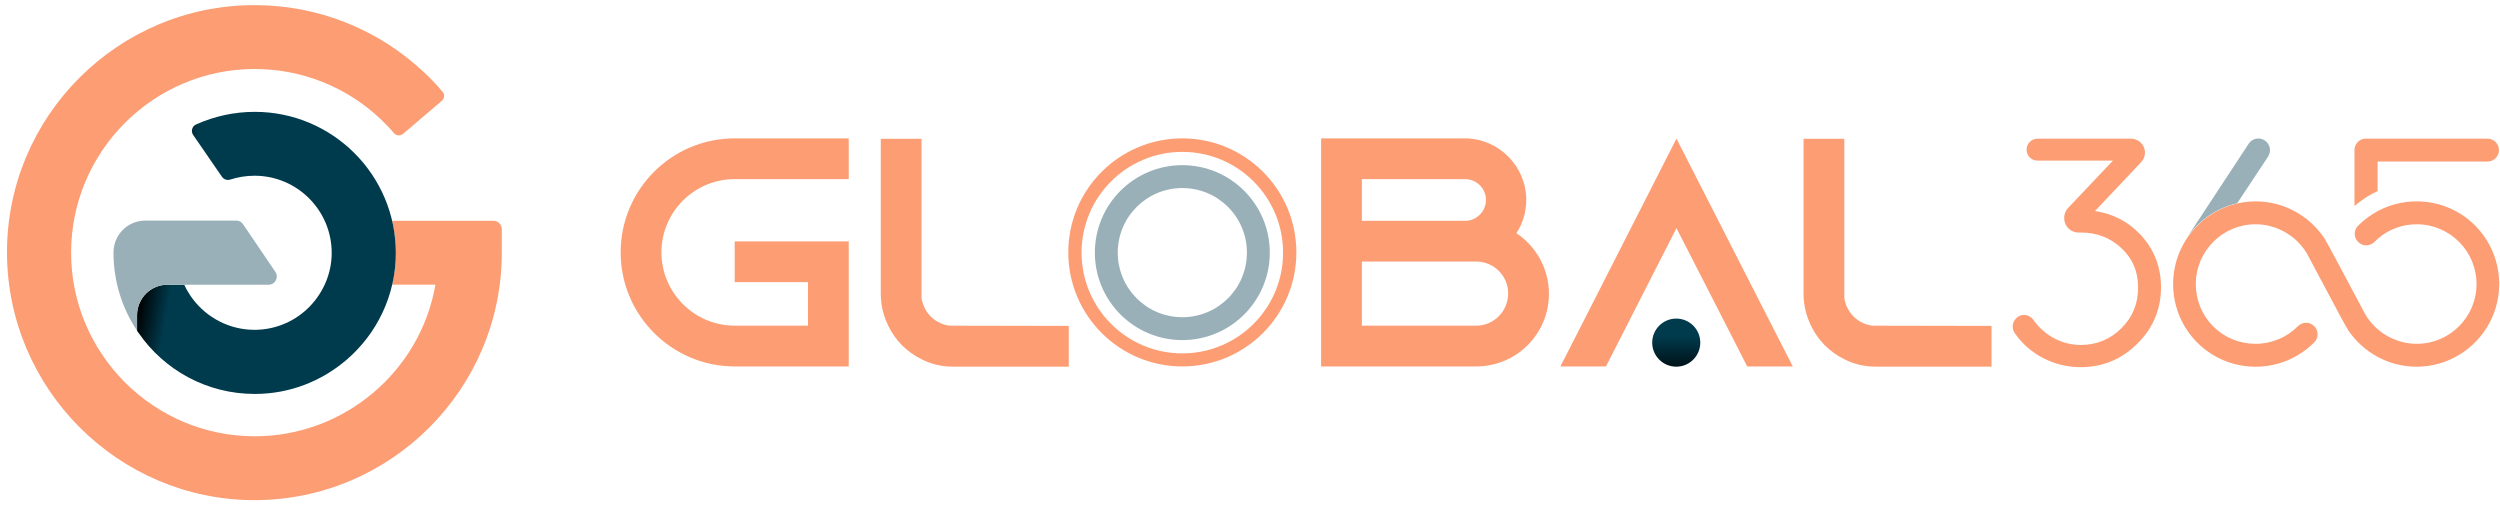 <svg width="202" height="41" viewBox="0 0 202 41" fill="none" xmlns="http://www.w3.org/2000/svg">
<path d="M40.547 18.545V20.413C40.547 31.459 31.555 40.432 20.51 40.413C9.539 40.376 0.603 31.422 0.566 20.45C0.529 9.405 9.52 0.413 20.566 0.413C25.69 0.413 30.575 2.356 34.294 5.871C34.812 6.352 35.293 6.87 35.755 7.407C35.848 7.499 35.885 7.629 35.885 7.74C35.885 7.888 35.829 8.036 35.7 8.147L32.573 10.811C32.351 10.996 32.018 10.978 31.833 10.756C31.5 10.367 31.13 9.979 30.76 9.627C28.003 7.018 24.377 5.575 20.584 5.575C12.406 5.575 5.746 12.236 5.746 20.413C5.746 28.591 12.406 35.251 20.584 35.251C27.781 35.251 33.961 30.034 35.182 23.003H31.685C31.87 22.171 31.981 21.301 31.981 20.432C31.981 19.562 31.888 18.674 31.685 17.842H39.862C40.233 17.823 40.547 18.138 40.547 18.545Z" fill="#FC9D74"/>
<path d="M25.062 24.726C23.934 25.91 22.324 26.65 20.566 26.65C18.531 26.65 16.718 25.67 15.571 24.153C15.312 23.801 15.072 23.413 14.886 23.006H13.536C12.167 23.006 11.075 24.116 11.075 25.466V26.724C11.112 26.78 11.149 26.854 11.205 26.909C13.258 29.888 16.7 31.831 20.585 31.831C23.434 31.831 26.024 30.776 28.022 29.055C30.446 26.965 31.982 23.875 31.982 20.434C31.982 14.143 26.875 9.037 20.585 9.037C18.938 9.037 17.329 9.389 15.848 10.055C15.515 10.203 15.405 10.61 15.608 10.906L17.939 14.291C18.087 14.495 18.346 14.588 18.587 14.514C19.216 14.31 19.882 14.199 20.566 14.199C24.008 14.199 26.801 16.993 26.801 20.434C26.801 22.081 26.135 23.598 25.062 24.726Z" fill="url(#paint0_linear_36263_4082)"/>
<path d="M11.741 17.824H19.104C19.326 17.824 19.53 17.935 19.641 18.12L22.249 21.968C22.545 22.412 22.231 23.004 21.713 23.004H14.886H13.535C12.166 23.004 11.075 24.114 11.075 25.465V26.723C9.872 24.91 9.169 22.745 9.169 20.414C9.169 18.971 10.316 17.824 11.741 17.824Z" fill="#99B0B8"/>
<path d="M53.443 20.394C53.443 23.65 56.107 26.314 59.363 26.314H65.284V22.799H59.363V19.506H68.577V29.608H59.363C54.294 29.608 50.149 25.482 50.149 20.394C50.149 15.306 54.275 11.18 59.363 11.18H68.577V14.474H59.363C56.088 14.474 53.443 17.138 53.443 20.394ZM86.357 26.333V29.626H77.013C76.088 29.626 75.219 29.423 74.442 29.016C73.276 28.442 72.333 27.499 71.778 26.333C71.389 25.537 71.167 24.668 71.167 23.761V11.217H74.46V24.076C74.627 25.241 75.533 26.148 76.699 26.314L86.357 26.333ZM125.154 23.743C125.154 26.98 122.527 29.608 119.289 29.608H106.745V11.18H118.345C121.084 11.18 123.322 13.419 123.322 16.157C123.322 17.156 123.026 18.081 122.527 18.84C124.099 19.895 125.154 21.689 125.154 23.743ZM110.038 17.841H118.382C119.308 17.841 120.066 17.082 120.066 16.157C120.066 15.232 119.308 14.474 118.382 14.474H110.038V17.841ZM119.289 26.314C120.714 26.314 121.861 25.13 121.861 23.706C121.861 22.281 120.695 21.134 119.289 21.134H110.038V26.314H119.289ZM144.858 29.608H141.176L139.493 26.314L135.459 18.433L131.444 26.314L129.761 29.608H126.079L127.763 26.314L135.459 11.199L143.174 26.314L144.858 29.608ZM160.917 26.333V29.626H151.574C150.649 29.626 149.779 29.423 149.002 29.016C147.837 28.442 146.893 27.499 146.338 26.333C145.95 25.537 145.727 24.668 145.727 23.761V11.217H149.021V24.076C149.187 25.241 150.094 26.148 151.259 26.314L160.917 26.333Z" fill="#FC9D74"/>
<path d="M95.532 11.18C90.444 11.18 86.318 15.306 86.318 20.394C86.318 25.482 90.444 29.608 95.532 29.608C100.62 29.608 104.746 25.482 104.746 20.394C104.746 15.306 100.62 11.18 95.532 11.18ZM95.532 28.553C91.036 28.553 87.391 24.908 87.391 20.413C87.391 15.917 91.036 12.272 95.532 12.272C100.028 12.272 103.673 15.917 103.673 20.413C103.673 24.908 100.028 28.553 95.532 28.553Z" fill="#FC9D74"/>
<path d="M95.532 13.345C91.629 13.345 88.465 16.509 88.465 20.413C88.465 24.317 91.629 27.48 95.532 27.48C99.436 27.48 102.6 24.317 102.6 20.413C102.6 16.509 99.436 13.345 95.532 13.345ZM95.532 25.63C92.646 25.63 90.315 23.299 90.315 20.413C90.315 17.527 92.646 15.195 95.532 15.195C98.419 15.195 100.75 17.527 100.75 20.413C100.75 23.299 98.419 25.63 95.532 25.63Z" fill="#99B0B8"/>
<path d="M135.441 29.627C136.514 29.627 137.383 28.757 137.383 27.684C137.383 26.612 136.514 25.742 135.441 25.742C134.368 25.742 133.498 26.612 133.498 27.684C133.498 28.757 134.368 29.627 135.441 29.627Z" fill="url(#paint1_linear_36263_4082)"/>
<path d="M183.416 12.126C183.416 12.311 183.361 12.477 183.268 12.644L180.77 16.418C179.087 16.807 177.644 17.824 176.7 19.212L181.696 11.608C181.973 11.182 182.565 11.053 182.991 11.349C183.268 11.534 183.416 11.83 183.416 12.126Z" fill="#99B0B8"/>
<path d="M191.667 15.662C191.149 15.939 190.686 16.272 190.242 16.642V12.128C190.242 11.684 190.557 11.295 190.982 11.221C191.038 11.203 191.112 11.203 191.167 11.203H200.992C201.51 11.203 201.917 11.628 201.917 12.128C201.917 12.646 201.491 13.053 200.992 13.053H192.111V15.44C191.963 15.514 191.815 15.588 191.667 15.662ZM195.404 16.272C195.349 16.272 195.293 16.272 195.256 16.272C194.146 16.272 193.073 16.55 192.13 17.049C191.556 17.364 191.019 17.752 190.538 18.233C190.353 18.418 190.261 18.64 190.261 18.881C190.261 19.029 190.298 19.177 190.372 19.325C190.538 19.621 190.853 19.825 191.186 19.825C191.426 19.825 191.667 19.732 191.852 19.547C191.945 19.454 192.037 19.38 192.13 19.288C192.999 18.529 194.109 18.122 195.275 18.122C197.939 18.122 200.104 20.287 200.104 22.951C200.104 25.615 197.939 27.78 195.275 27.78C193.573 27.78 191.963 26.855 191.112 25.393L188.281 20.084C188.207 19.936 187.8 19.251 187.8 19.232C186.542 17.382 184.488 16.272 182.268 16.272C178.587 16.272 175.589 19.269 175.589 22.951C175.589 23.007 175.589 23.062 175.589 23.118C175.682 26.689 178.531 29.556 182.12 29.63C182.176 29.63 182.231 29.63 182.268 29.63C184.044 29.63 185.728 28.927 186.986 27.669C187.282 27.373 187.338 26.948 187.153 26.578C186.986 26.281 186.672 26.078 186.339 26.078C186.098 26.078 185.858 26.17 185.673 26.355C185.21 26.818 184.692 27.169 184.1 27.41C183.526 27.651 182.897 27.78 182.25 27.78C180.955 27.78 179.734 27.28 178.827 26.374C177.92 25.467 177.421 24.246 177.421 22.951C177.421 20.287 179.586 18.122 182.25 18.122C183.952 18.122 185.562 19.047 186.413 20.509L189.243 25.819C189.317 25.967 189.724 26.651 189.724 26.67C190.982 28.52 193.036 29.63 195.256 29.63C198.938 29.63 201.935 26.633 201.935 22.951C201.935 22.896 201.935 22.84 201.935 22.785C201.843 19.214 198.994 16.346 195.404 16.272ZM169.28 17.049L172.999 13.108C173.203 12.905 173.314 12.627 173.314 12.331C173.314 11.702 172.796 11.203 172.185 11.203H164.636C164.155 11.203 163.748 11.591 163.748 12.091C163.748 12.59 164.137 12.979 164.636 12.979H165.229H165.284H170.723L167.097 16.809C166.894 17.031 166.783 17.308 166.783 17.623C166.783 18.27 167.301 18.788 167.948 18.788H168.115C169.41 18.788 170.501 19.195 171.408 20.047C172.315 20.898 172.759 21.934 172.759 23.229C172.759 24.542 172.315 25.615 171.408 26.522C170.52 27.41 169.41 27.873 168.115 27.873C166.616 27.873 165.192 27.114 164.303 25.856C164.118 25.597 163.841 25.449 163.545 25.449C163.36 25.449 163.175 25.504 163.027 25.615C162.823 25.763 162.694 25.967 162.638 26.207C162.601 26.448 162.638 26.707 162.786 26.91C163.989 28.65 165.987 29.667 168.115 29.667C169.909 29.667 171.445 29.02 172.703 27.762C173.961 26.522 174.609 25.005 174.609 23.21C174.609 21.545 174.035 20.102 172.925 18.936C171.926 17.882 170.705 17.271 169.28 17.049Z" fill="#FC9D74"/>
<defs>
<linearGradient id="paint0_linear_36263_4082" x1="12.179" y1="18.932" x2="31.787" y2="22.389" gradientUnits="userSpaceOnUse">
<stop/>
<stop offset="0.12" stop-color="#003A4D"/>
</linearGradient>
<linearGradient id="paint1_linear_36263_4082" x1="135.41" y1="30.748" x2="135.41" y2="27.187" gradientUnits="userSpaceOnUse">
<stop/>
<stop offset="1" stop-color="#003A4D"/>
</linearGradient>
</defs>
</svg>
